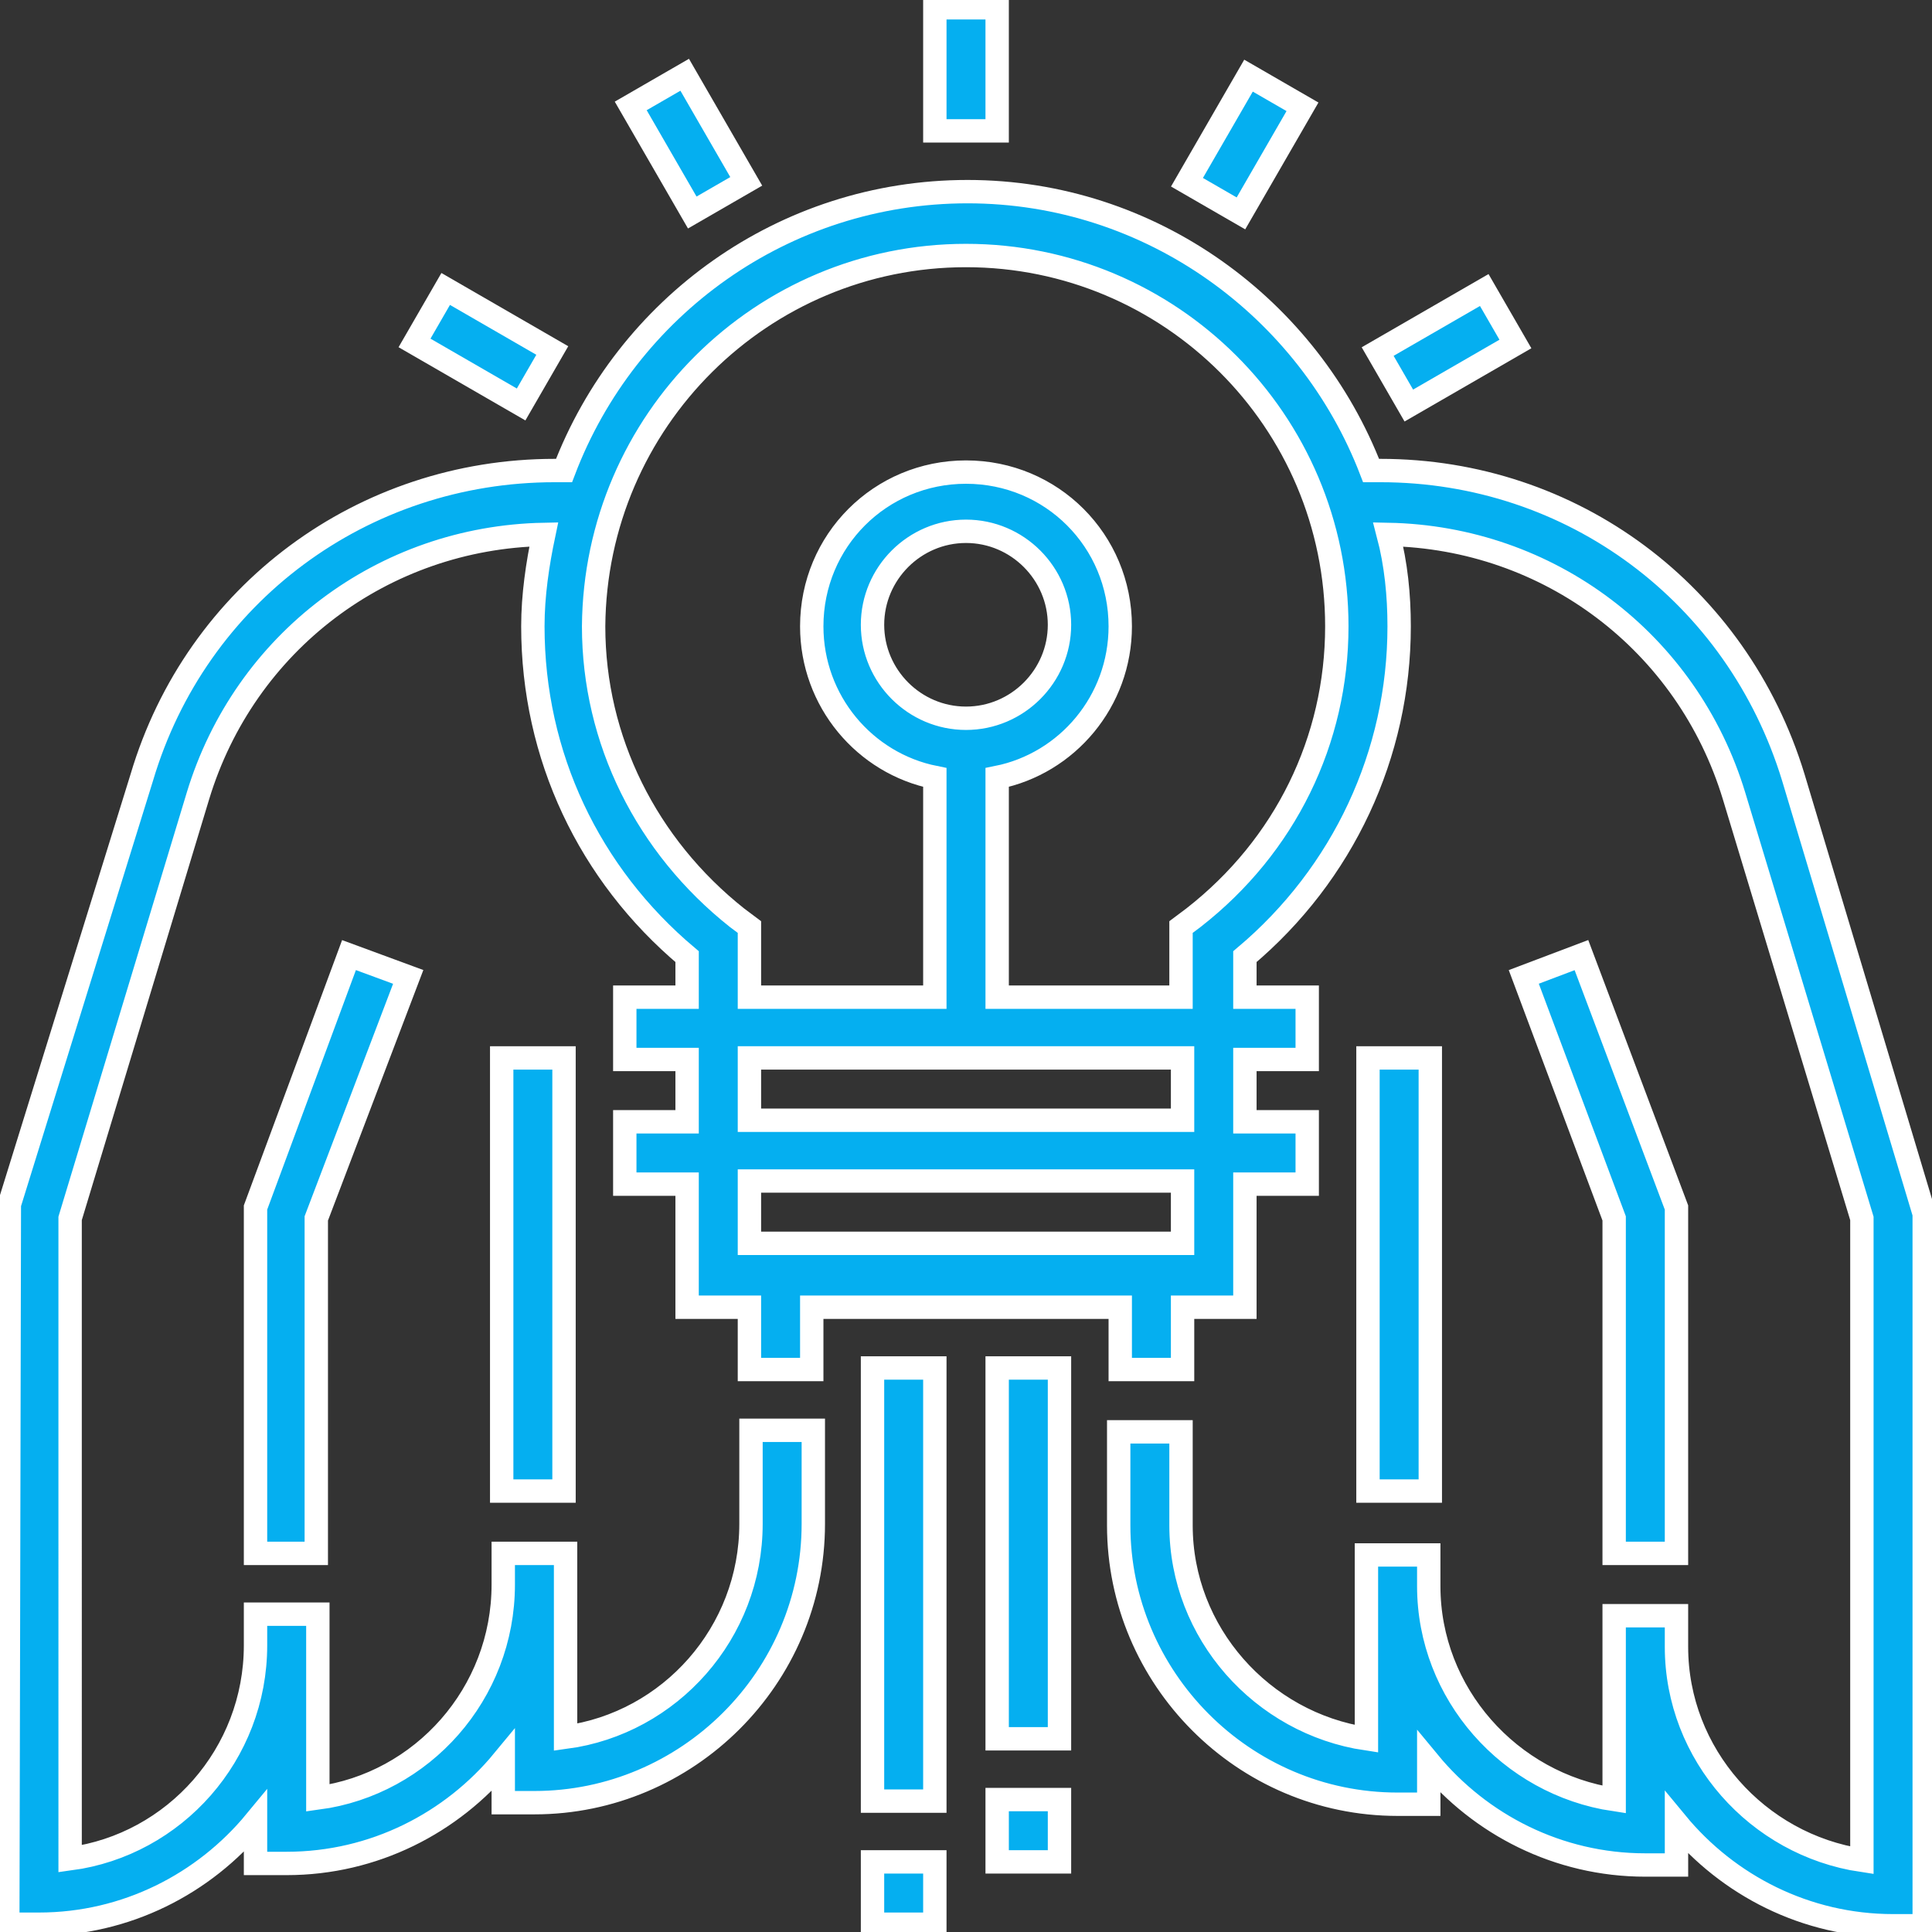 <?xml version="1.0" encoding="utf-8"?>
<!-- Generator: Adobe Illustrator 22.1.0, SVG Export Plug-In . SVG Version: 6.00 Build 0)  -->
<svg version="1.1" id="idea" xmlns="http://www.w3.org/2000/svg" xmlns:xlink="http://www.w3.org/1999/xlink" x="0px" y="0px"
	 viewBox="0 0 124 124" enable-background="new 0 0 124 124" xml:space="preserve">
<rect x="0" y="0" width="124" height="124" fill="#333333" stroke="none"/>
<g>
	<g>
		<g>
			<path fill="#05aff0" stroke="#FFFFFF" stroke-width="1.5" stroke-miterlimit="10" d="M115.1,49.9c-3.6-11.8-14.2-19.7-26.5-19.7
				H88c-4-10.4-14.1-17.9-25.9-17.9s-21.9,7.4-25.9,17.9h-0.6c-12.3,0-23,7.9-26.5,19.7L0.6,77.3l-0.1,46.2h2
				c5.6,0,10.6-2.6,13.9-6.6v2.7h2c5.6,0,10.6-2.6,13.9-6.6v2.7h2c9.8,0,17.9-8,17.9-17.9v-6h-4v6c0,7-5.2,12.8-11.9,13.7V99.7h-4v2
				c0,7-5.2,12.8-11.9,13.7v-11.8h-4v2c0,7-5.2,12.8-11.9,13.7V78.2l8.2-27.1c3-9.9,11.9-16.6,22.2-16.8c-0.4,1.9-0.7,3.9-0.7,5.9
				c0,8.3,3.6,15.9,9.9,21.2V64h-4v4h4v4h-4v4h4v7.9h4v4h4v-4h19.8v4h4v-4h4V76h4v-4h-4v-4h4v-4h-4v-2.6c6.3-5.3,9.9-13,9.9-21.2
				c0-2-0.2-4-0.7-5.9c10.3,0.2,19.2,6.9,22.2,16.8l8.2,27.1v41.2c-6.7-1-11.9-6.8-11.9-13.7v-2h-4v11.8c-6.7-1-11.9-6.8-11.9-13.7
				v-2h-4v11.8c-6.7-1-11.9-6.8-11.9-13.7v-6h-4v6c0,9.8,8,17.9,17.9,17.9h2v-2.7c3.3,4,8.3,6.6,13.9,6.6h2V117
				c3.3,4,8.3,6.6,13.9,6.6h2V77.9L115.1,49.9z M75.9,79.8H48.1v-4h27.8C75.9,75.8,75.9,79.8,75.9,79.8z M75.9,71.9H48.1v-4h27.8
				C75.9,67.9,75.9,71.9,75.9,71.9z M76.6,58.9l-0.8,0.6V64H64V49.9c4.5-0.9,7.9-4.9,7.9-9.7c0-5.5-4.4-9.9-9.9-9.9
				s-9.9,4.4-9.9,9.9c0,4.8,3.4,8.8,7.9,9.7V64H48.1v-4.5l-0.8-0.6c-5.8-4.6-9.2-11.4-9.2-18.7C38.2,27,48.9,16.4,62,16.4
				S85.8,27,85.8,40.2C85.8,47.5,82.5,54.3,76.6,58.9z M62,46.1c-3.3,0-6-2.7-6-6s2.7-6,6-6c3.3,0,6,2.7,6,6S65.3,46.1,62,46.1z"/>
			<polygon fill="#05aff0" stroke="#FFFFFF" stroke-width="1.5" stroke-miterlimit="10" points="107.6,99.7 107.6,77.5 101.5,61.3 
				97.8,62.7 103.6,78.2 103.6,99.7 			"/>
			<rect x="87.8" y="67.9" fill="#05aff0" stroke="#FFFFFF" stroke-width="1.5" stroke-miterlimit="10" width="4" height="27.8"/>
			<polygon fill="#05aff0" stroke="#FFFFFF" stroke-width="1.5" stroke-miterlimit="10" points="16.4,99.7 20.3,99.7 20.3,78.2 
				26.2,62.7 22.4,61.3 16.4,77.5 			"/>
			<rect x="32.2" y="67.9" fill="#05aff0" stroke="#FFFFFF" stroke-width="1.5" stroke-miterlimit="10" width="4" height="27.8"/>
			<rect x="56" y="87.8" fill="#05aff0" stroke="#FFFFFF" stroke-width="1.5" stroke-miterlimit="10" width="4" height="27.8"/>
			<rect x="56" y="119.5" fill="#05aff0" stroke="#FFFFFF" stroke-width="1.5" stroke-miterlimit="10" width="4" height="4"/>
			<rect x="64" y="87.8" fill="#05aff0" stroke="#FFFFFF" stroke-width="1.5" stroke-miterlimit="10" width="4" height="23.8"/>
			<rect x="64" y="115.5" fill="#05aff0" stroke="#FFFFFF" stroke-width="1.5" stroke-miterlimit="10" width="4" height="4"/>
			<rect x="60" y="0.5" fill="#05aff0" stroke="#FFFFFF" stroke-width="1.5" stroke-miterlimit="10" width="4" height="7.9"/>
			
				<rect x="42.189" y="5.269" transform="matrix(0.866 -0.5 0.5 0.866 1.311 23.33)" fill="#05aff0" stroke="#FFFFFF" stroke-width="1.5" stroke-miterlimit="10" width="4" height="7.9"/>
			
				<rect x="29.027" y="18.303" transform="matrix(0.5 -0.866 0.866 0.5 -3.759 37.996)" fill="#05aff0" stroke="#FFFFFF" stroke-width="1.5" stroke-miterlimit="10" width="4" height="7.9"/>
			
				<rect x="88.898" y="20.333" transform="matrix(0.866 -0.5 0.5 0.866 1.269 49.405)" fill="#05aff0" stroke="#FFFFFF" stroke-width="1.5" stroke-miterlimit="10" width="7.9" height="4"/>
			
				<rect x="75.932" y="7.267" transform="matrix(0.5 -0.866 0.866 0.5 31.923 73.82)" fill="#05aff0" stroke="#FFFFFF" stroke-width="1.5" stroke-miterlimit="10" width="7.9" height="4"/>
		</g>
	</g>
</g>
</svg>
